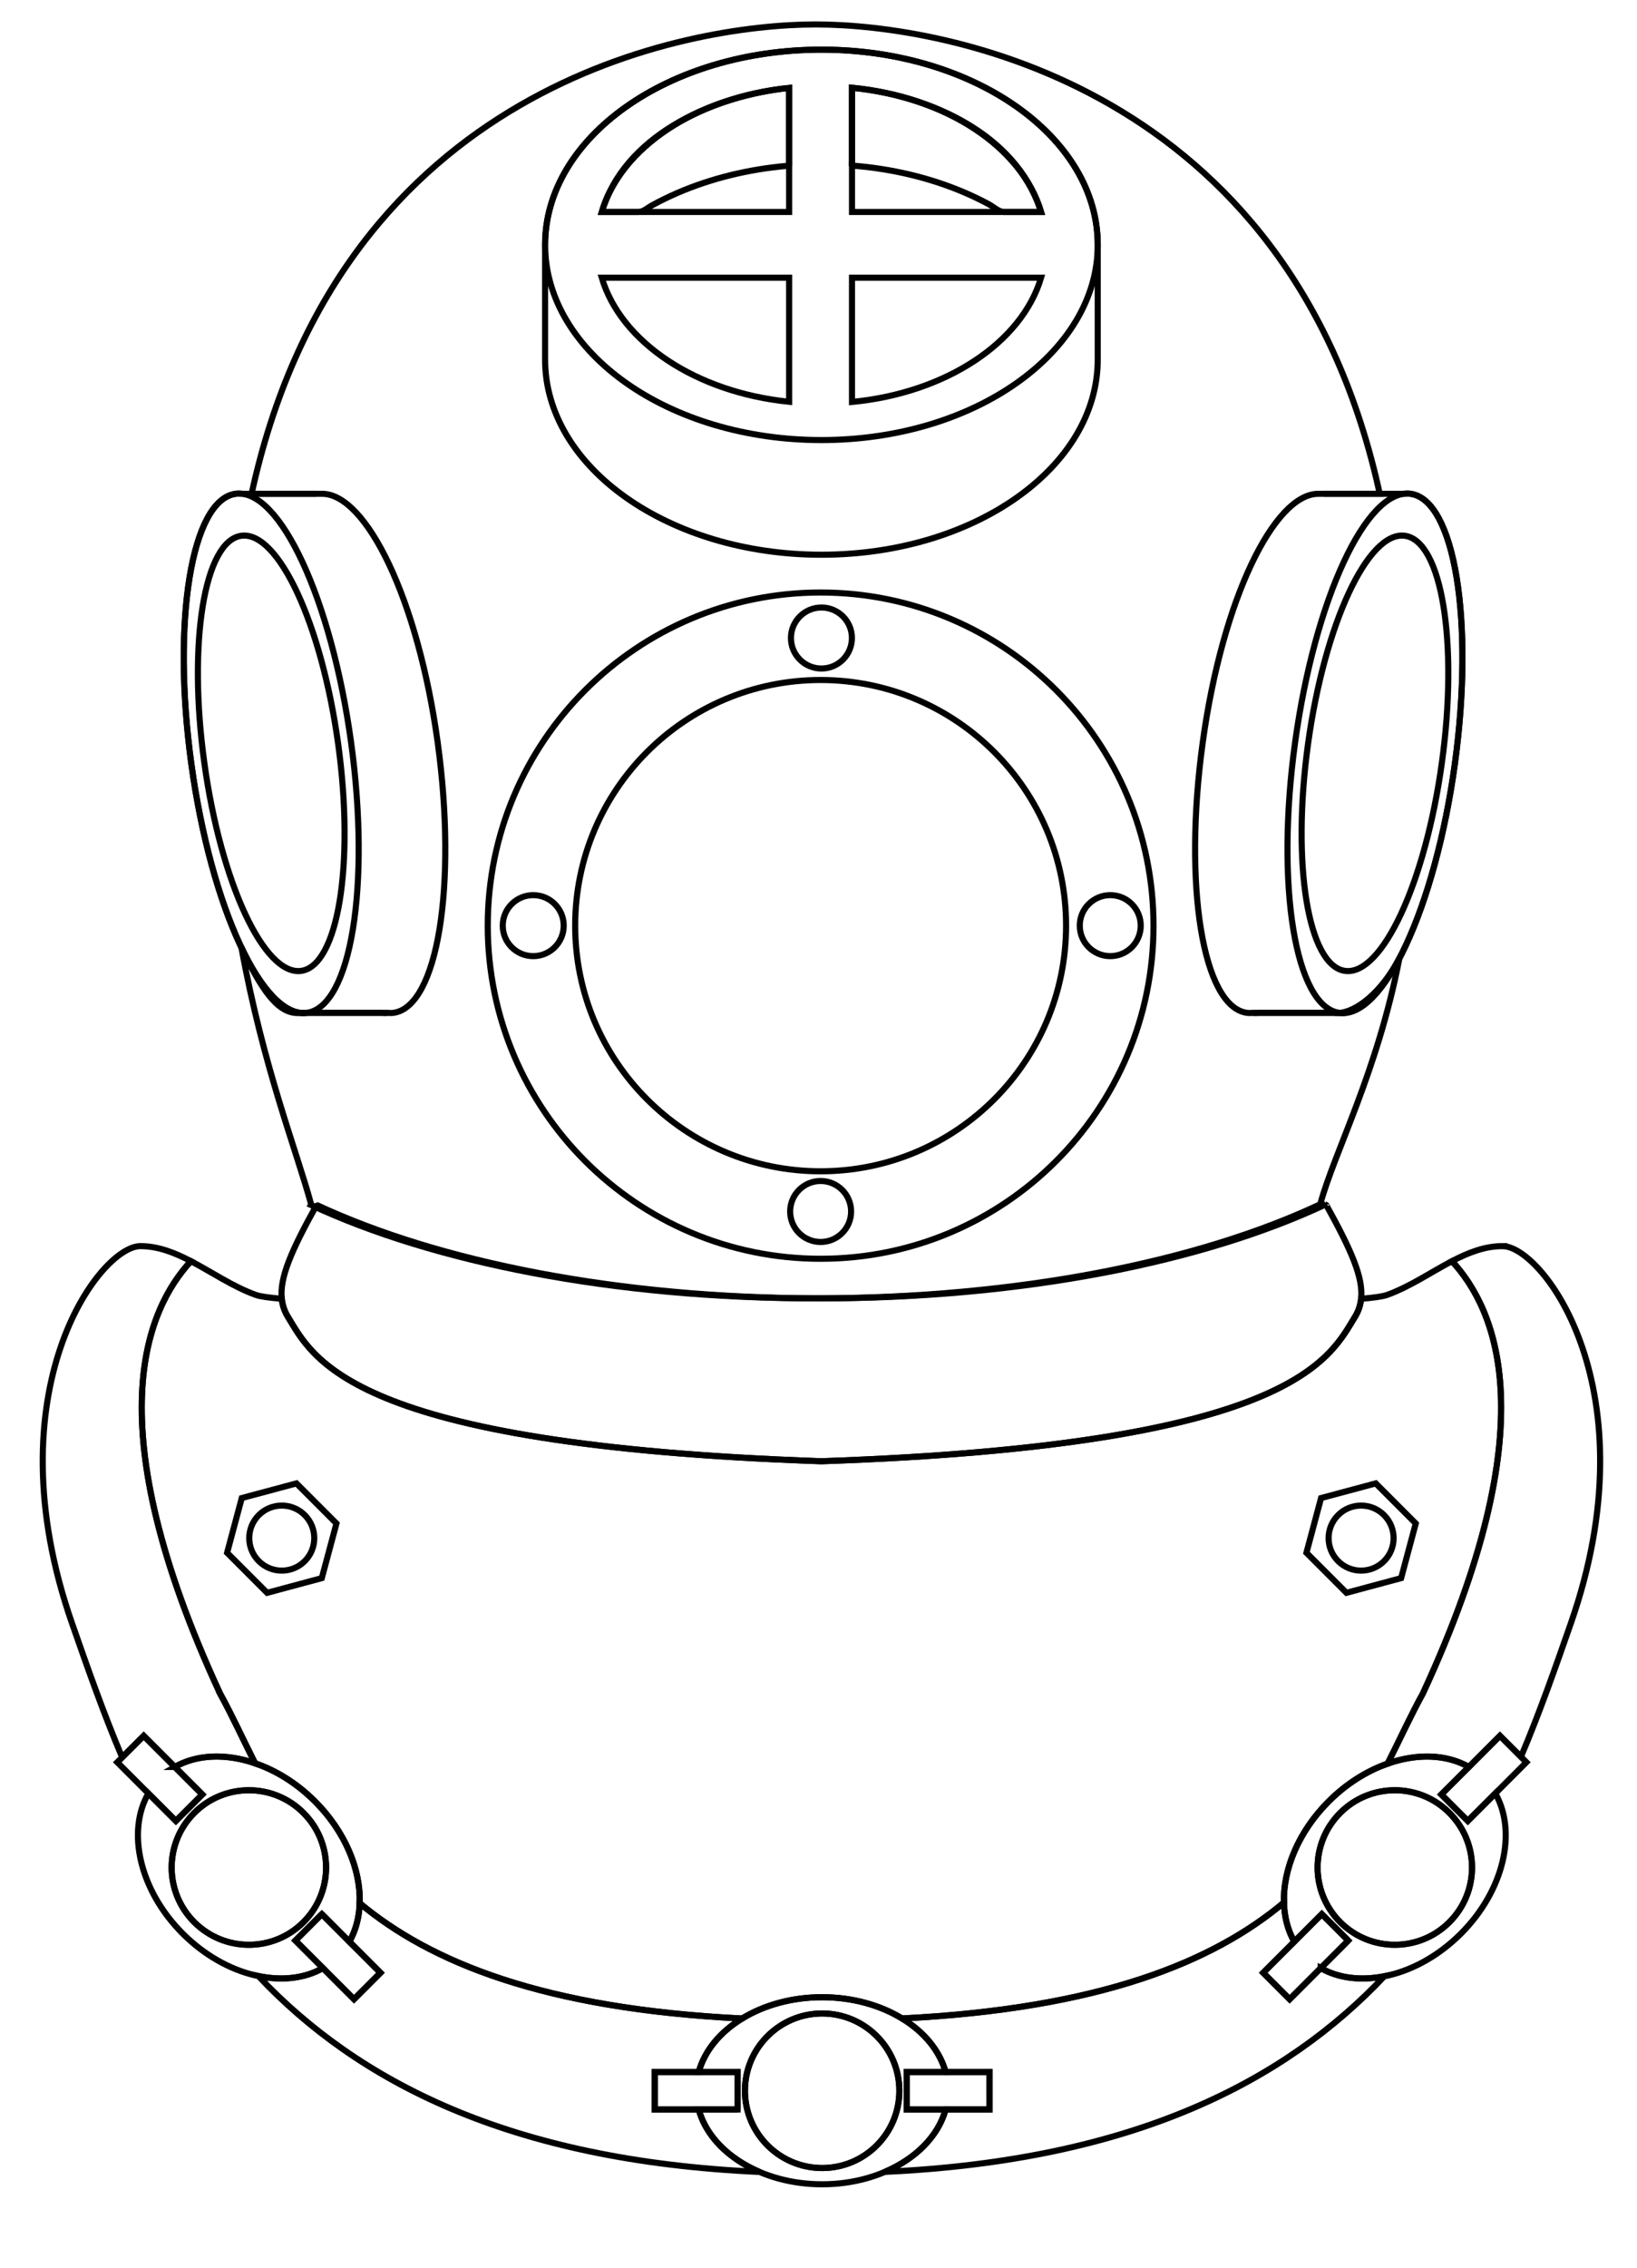 <?xml version="1.0"?><svg width="536.335" height="742.416" xmlns="http://www.w3.org/2000/svg">
 <title>outline of divers helmet</title>
 <g>
  <title>Layer 1</title>
  <g id="Line">
   <g id="svg_62">
    <path fill="none" stroke="#000000" stroke-width="2" d="m127.038,331.581c-0.685,0.095 -1.374,0.074 -2.069,0l-26.302,0c-0.449,0.061 -0.906,0.088 -1.36,0.074c-6.674,-0.173 -11.886,-8.208 -18.191,-21.405c7.206,39.338 17.935,66.104 22.833,84.056c-0.034,0.062 -0.063,0.108 -0.101,0.177c40.085,18.714 99.172,30.572 165.123,30.572c66.196,0 125.476,-11.947 165.575,-30.79c4.756,-17.414 18.662,-43.123 25.947,-80.547c-5.852,11.125 -14.17,17.782 -20.238,17.938c-0.457,0.015 -0.912,-0.014 -1.365,-0.074l-26.301,0c-0.693,0.074 -1.381,0.095 -2.066,0c-14.443,-1.986 -20.928,-41.637 -14.465,-88.56c6.457,-46.913 23.406,-81.356 37.85,-81.356c0.629,0 1.893,0 1.893,0l18.242,0c-0.182,-0.807 -0.352,-1.604 -0.535,-2.421c-29.827,-131.008 -141.669,-151.245 -184.268,-151.245c-42.61,0 -154.443,20.237 -184.269,151.244c-0.184,0.815 -0.357,1.614 -0.536,2.421l19.327,0c0,0 1.265,0 1.892,0" id="svg_63"/>
    <path fill="none" stroke="#000000" stroke-width="2" stroke-miterlimit="1" d="m434.421,394.305c0,-0.014 0.004,-0.027 0.014,-0.041c-40.096,18.843 -99.375,30.79 -165.572,30.79c-65.951,0 -125.035,-11.858 -165.119,-30.572c-8.259,14.871 -12.177,23.82 -11.424,30.723c0.209,1.952 0.77,3.739 1.732,5.446c8.522,13.853 19.566,42.404 175.083,47.735c155.505,-5.331 166.556,-33.884 175.076,-47.735c0.963,-1.707 1.523,-3.494 1.734,-5.446c0.746,-6.93 -3.203,-15.926 -11.524,-30.9z" id="svg_64"/>
    <path fill="none" stroke="#000000" stroke-width="2" d="m159.802,303.035c0,-60.228 48.83,-109.058 109.061,-109.058c60.234,0 109.064,48.83 109.064,109.058c0,60.232 -48.83,109.064 -109.064,109.064c-60.231,0.001 -109.061,-48.831 -109.061,-109.064z" id="svg_65"/>
    <path fill="none" stroke="#000000" stroke-width="2" d="m188.448,303.035c0,-44.41 36.002,-80.416 80.414,-80.416c44.413,0 80.421,36.005 80.421,80.416c0,44.417 -36.008,80.425 -80.421,80.425c-44.412,-0 -80.414,-36.008 -80.414,-80.425z" id="svg_66"/>
    <path fill="none" stroke="#000000" stroke-width="2" d="m279.115,208.87c0,5.515 -4.472,9.995 -9.981,9.995c-5.52,0 -9.994,-4.48 -9.994,-9.995c0,-5.512 4.474,-9.982 9.994,-9.982c5.51,-0.001 9.981,4.47 9.981,9.982z" id="svg_67"/>
    <circle fill="none" stroke="#000000" stroke-width="2" cx="268.865" cy="396.617" r="9.984" id="svg_68"/>
    <path fill="none" stroke="#000000" stroke-width="2" d="m373.742,303.035c0,5.521 -4.467,9.988 -9.982,9.988c-5.518,0 -9.992,-4.468 -9.992,-9.988c0,-5.516 4.477,-9.985 9.992,-9.985c5.515,-0.001 9.982,4.47 9.982,9.985z" id="svg_69"/>
    <path fill="none" stroke="#000000" stroke-width="2" d="m184.693,303.035c0,5.521 -4.469,9.988 -9.991,9.988c-5.513,0 -9.984,-4.468 -9.984,-9.988c0,-5.516 4.471,-9.985 9.984,-9.985c5.522,-0.001 9.991,4.47 9.991,9.985z" id="svg_70"/>
    <g id="svg_71">
     <path fill="none" stroke="#000000" stroke-width="2" stroke-miterlimit="2" d="m105.446,626.645l9.015,9.023c7.184,-12.595 2.844,-31.817 -11.276,-45.935s-33.325,-18.448 -45.917,-11.268l9.019,9.01l-8.665,8.663l-9.018,-9.018c-7.181,12.58 -2.848,31.805 11.277,45.92c14.119,14.123 33.332,18.455 45.92,11.274l-9.015,-9.017l8.66,-8.652zm-41.8,2.631c-9.878,-9.88 -9.878,-25.894 0.007,-35.768c9.875,-9.888 25.893,-9.888 35.768,0c9.884,9.874 9.884,25.888 0.005,35.768c-9.881,9.88 -25.898,9.88 -35.78,0z" id="svg_72"/>
     <path fill="none" stroke="#000000" stroke-width="2" stroke-miterlimit="2" d="m99.42,593.508c-9.875,-9.888 -25.892,-9.888 -35.768,0c-9.885,9.874 -9.885,25.888 -0.007,35.768c9.882,9.881 25.899,9.881 35.78,0c9.879,-9.88 9.879,-25.894 -0.005,-35.768z" id="svg_73"/>
     <polygon fill="none" stroke="#000000" stroke-width="2" stroke-miterlimit="2" points="57.269,578.467 47.08,568.274 38.415,576.93 48.604,587.123 57.623,596.14 66.288,587.477 " id="svg_74"/>
     <polygon fill="none" stroke="#000000" stroke-width="2" stroke-miterlimit="2" points="114.461,635.668 105.446,626.645 96.787,635.301 105.802,644.318 115.988,654.511 124.648,645.848 " id="svg_75"/>
    </g>
    <g id="svg_76">
     <path fill="none" stroke="#000000" stroke-width="2" stroke-miterlimit="2" d="m441.732,635.301l-9.014,9.017c12.586,7.182 31.799,2.85 45.916,-11.273c14.127,-14.116 18.461,-33.341 11.277,-45.92l-9.018,9.017l-8.668,-8.663l9.021,-9.01c-12.59,-7.182 -31.799,-2.851 -45.92,11.268c-14.115,14.116 -18.457,33.34 -11.273,45.935l9.018,-9.023l8.661,8.652zm-2.639,-6.025c-9.877,-9.88 -9.877,-25.894 0.004,-35.768c9.877,-9.888 25.896,-9.888 35.771,0c9.887,9.874 9.887,25.888 0.006,35.768c-9.88,9.88 -25.9,9.88 -35.781,0z" id="svg_77"/>
     <path fill="none" stroke="#000000" stroke-width="2" stroke-miterlimit="2" d="m439.097,593.508c9.877,-9.888 25.896,-9.888 35.771,0c9.887,9.874 9.887,25.888 0.006,35.768c-9.879,9.881 -25.9,9.881 -35.781,0c-9.877,-9.88 -9.877,-25.894 0.004,-35.768z" id="svg_78"/>
     <polygon fill="none" stroke="#000000" stroke-width="2" stroke-miterlimit="2" points="481.25,578.467 491.439,568.274 500.101,576.93 489.912,587.123 480.896,596.14 472.23,587.477 " id="svg_79"/>
     <polygon fill="none" stroke="#000000" stroke-width="2" stroke-miterlimit="2" points="424.054,635.668 433.072,626.645 441.732,635.301 432.718,644.318 422.533,654.511 413.873,645.848 " id="svg_80"/>
    </g>
    <g id="svg_81">
     <path fill="none" stroke="#000000" stroke-width="2" stroke-miterlimit="2" d="m241.674,690.598l-12.751,0.007c3.823,13.974 20.473,24.493 40.442,24.493c19.968,0 36.626,-10.521 40.444,-24.493l-12.757,0l0,-12.254l12.757,0c-3.828,-13.98 -20.481,-24.493 -40.444,-24.5c-19.964,0 -36.626,10.52 -40.446,24.5l12.753,0l0.002,12.247zm2.392,-6.127c0,-13.967 11.327,-25.296 25.299,-25.296c13.968,0 25.294,11.329 25.294,25.303c0.004,13.967 -11.322,25.296 -25.292,25.296c-13.972,0 -25.301,-11.329 -25.301,-25.303z" id="svg_82"/>
     <path fill="none" stroke="#000000" stroke-width="2" stroke-miterlimit="2" d="m269.365,659.175c13.968,0 25.294,11.329 25.294,25.303c0.004,13.967 -11.322,25.296 -25.292,25.296c-13.972,0 -25.301,-11.329 -25.301,-25.303c0,-13.967 11.328,-25.296 25.299,-25.296z" id="svg_83"/>
     <polygon fill="none" stroke="#000000" stroke-width="2" stroke-miterlimit="2" points="309.81,678.351 324.214,678.351 324.218,690.598 309.81,690.605 297.053,690.605 297.053,678.351 " id="svg_84"/>
     <polygon fill="none" stroke="#000000" stroke-width="2" stroke-miterlimit="2" points="228.919,678.351 241.673,678.351 241.674,690.598 228.923,690.605 214.509,690.605 214.514,678.351 " id="svg_85"/>
    </g>
    <g id="svg_86">
     <path fill="none" stroke="#000000" stroke-width="2" d="m57.269,578.467c7.301,-4.168 16.835,-4.435 26.307,-1.185c-4.069,-8.085 -7.621,-15.871 -11.492,-22.875c-40.964,-88.433 -23.995,-125.812 -9.542,-141.525c-5.348,-2.802 -10.749,-4.923 -16.556,-4.923c-13.312,0 -48.99,47.396 -22.367,123.548c4.877,13.945 10.061,28.823 16.396,43.824l7.063,-7.059l10.191,10.195z" id="svg_87"/>
     <path fill="none" stroke="#000000" stroke-width="2" d="m432.718,644.318l-10.186,10.193l-8.66,-8.663l10.182,-10.18c-2.154,-3.781 -3.254,-8.16 -3.379,-12.818c-23.1,19.346 -60.068,34.714 -125.133,37.957c7.188,4.38 12.342,10.525 14.268,17.544l14.404,0l0.004,12.247l-14.408,0.007c-2.387,8.724 -9.785,16.108 -19.869,20.42c81.689,-3.761 131.303,-29.817 163.656,-64.056c-7.613,1.523 -14.976,0.715 -20.879,-2.651z" id="svg_88"/>
     <path fill="none" stroke="#000000" stroke-width="2" d="m492.271,407.959c-5.807,0 -11.205,2.121 -16.555,4.923c14.457,15.715 31.422,53.094 -9.533,141.525c-3.893,7.031 -7.459,14.865 -11.557,22.984c9.578,-3.359 19.24,-3.142 26.621,1.074l10.191,-10.193l6.881,6.875c6.301,-14.933 11.465,-29.75 16.322,-43.642c26.63,-76.15 -9.056,-123.546 -22.37,-123.546z" id="svg_89"/>
     <path fill="none" stroke="#000000" stroke-width="2" d="m228.923,690.605l-14.414,0l0.005,-12.254l14.406,0c1.916,-7.004 7.06,-13.145 14.226,-17.523c-65.092,-3.188 -102.148,-18.476 -125.312,-37.767c-0.158,4.576 -1.246,8.881 -3.371,12.606l10.187,10.181l-8.66,8.663l-10.187,-10.193c-5.987,3.413 -13.478,4.195 -21.199,2.584c32.422,34.354 82.189,60.472 164.25,64.15c-10.114,-4.305 -17.539,-11.696 -19.931,-20.447z" id="svg_90"/>
     <path fill="none" stroke="#000000" stroke-width="2" d="m72.084,554.408c3.871,7.004 7.422,14.79 11.492,22.875c6.858,2.348 13.683,6.528 19.609,12.451c9.948,9.948 15.016,22.419 14.647,33.326c23.164,19.291 60.22,34.578 125.312,37.767c7.129,-4.357 16.262,-6.977 26.22,-6.977c9.938,0.007 19.056,2.611 26.179,6.956c65.062,-3.243 102.033,-18.611 125.133,-37.957c-0.301,-10.854 4.77,-23.229 14.652,-33.115c5.838,-5.834 12.551,-9.969 19.299,-12.342c4.098,-8.119 7.664,-15.953 11.557,-22.984c40.955,-88.433 23.99,-125.812 9.533,-141.525c-6.918,3.611 -13.75,8.344 -21.256,11.05c-1.385,0.504 -4.342,0.918 -8.518,1.271c-0.211,1.951 -0.771,3.739 -1.734,5.446c-8.52,13.853 -19.57,42.404 -175.076,47.735c-155.516,-5.331 -166.561,-33.884 -175.083,-47.735c-0.962,-1.707 -1.523,-3.495 -1.732,-5.446c-4.177,-0.354 -7.137,-0.769 -8.517,-1.271c-7.509,-2.706 -14.341,-7.438 -21.26,-11.05c-14.452,15.714 -31.421,53.093 9.543,141.525z" id="svg_91"/>
    </g>
    <g id="svg_92">
     <path fill="none" stroke="#000000" stroke-width="2" d="m476.642,250.227c6.457,-46.919 -0.02,-86.57 -14.471,-88.562c-14.445,-1.979 -31.395,34.444 -37.852,81.356c-6.457,46.923 0.027,86.573 14.467,88.56c14.458,1.989 31.399,-34.435 37.856,-81.354z" id="svg_93"/>
     <path fill="none" stroke="#000000" stroke-width="2" d="m410.414,331.581c0.684,0.095 1.375,0.074 2.068,0l26.299,0c14.455,1.988 31.396,-34.436 37.857,-81.354c6.453,-46.919 -0.023,-86.57 -14.475,-88.562c-0.68,-0.096 -1.369,-0.071 -2.062,0l0,0l-24.412,0c0,0 -1.266,0 -1.891,0" id="svg_94"/>
     <path fill="none" stroke="#000000" stroke-width="2" d="m472.416,249.649c5.416,-39.338 -0.021,-72.583 -12.135,-74.245c-12.107,-1.669 -26.318,28.869 -31.734,68.207c-5.41,39.331 0.023,72.569 12.131,74.242c12.116,1.665 26.322,-28.874 31.738,-68.204z" id="svg_95"/>
    </g>
    <g id="svg_96">
     <path fill="none" stroke="#000000" stroke-width="2" d="m62.704,250.227c-6.46,-46.919 0.021,-86.57 14.47,-88.562c14.441,-1.979 31.395,34.444 37.85,81.356c6.453,46.923 -0.025,86.573 -14.467,88.56c-14.456,1.989 -31.396,-34.435 -37.853,-81.354z" id="svg_97"/>
     <path fill="none" stroke="#000000" stroke-width="2" d="m77.178,161.665c0.68,-0.096 1.37,-0.071 2.063,0l0,0l24.414,0c0,0 1.265,0 1.894,0c14.441,0 31.392,34.444 37.847,81.356c6.459,46.923 -0.019,86.573 -14.464,88.56c-0.687,0.095 -1.374,0.074 -2.067,0l-26.304,0c-14.451,1.988 -31.398,-34.436 -37.852,-81.354c-6.458,-46.92 0.017,-86.571 14.469,-88.562z" id="svg_98"/>
     <path fill="none" stroke="#000000" stroke-width="2" d="m66.932,249.649c-5.418,-39.338 0.014,-72.583 12.133,-74.245c12.104,-1.669 26.317,28.869 31.737,68.207c5.407,39.331 -0.026,72.569 -12.135,74.242c-12.119,1.665 -26.324,-28.874 -31.735,-68.204z" id="svg_99"/>
    </g>
    <g id="svg_100">
     <g id="svg_101">
      <path fill="none" stroke="#000000" stroke-width="2" d="m256,29.08c-23.603,3.073 -51.45,15.564 -58.834,40.316c2.502,0 5.008,0 7.514,0c1.489,0 2.975,0 4.462,0c1.628,0 3.128,-1.428 4.527,-2.195c10.792,-5.913 22.689,-9.725 34.814,-11.724c3.055,-0.503 6.124,-0.888 9.207,-1.163c1.168,-0.102 0.854,-0.271 0.854,-1.326c0,-2.899 0,-5.8 0,-8.7c0,-5.171 0,-10.34 0,-15.504c-0.853,0.089 -1.701,0.187 -2.544,0.296" id="svg_102"/>
      <path fill="none" stroke="#000000" stroke-width="2" d="m339.896,65.997c-9.473,-23.604 -37.104,-34.986 -60.754,-37.265c0,5.168 0,10.339 0,15.512c0,2.828 0,5.656 0,8.482c0,0.262 -0.167,1.254 0,1.479c3.357,0.258 6.707,0.651 10.033,1.183c12.097,1.928 23.982,5.658 34.787,11.475c1.398,0.755 3.336,2.533 4.934,2.533c1.412,0 2.814,0 4.227,0c2.66,0 5.314,0 7.973,0c-0.346,-1.148 -0.751,-2.284 -1.2,-3.399" id="svg_103"/>
     </g>
     <path fill="none" stroke="#000000" stroke-width="2" d="m269.129,16.255c-50.006,0 -90.541,28.614 -90.541,63.909l0,37.539c0,35.292 40.535,63.905 90.541,63.905c49.996,0 90.525,-28.613 90.525,-63.905l0,-37.539c0,-35.295 -40.529,-63.909 -90.525,-63.909z" id="svg_104"/>
     <path fill="none" stroke="#000000" stroke-width="2" d="m269.129,16.255c-50.001,0 -90.536,28.614 -90.536,63.909s40.534,63.905 90.536,63.905c49.996,0 90.531,-28.61 90.531,-63.905s-40.535,-63.909 -90.531,-63.909zm71.966,53.141l-61.952,0l0,-40.663c30.843,2.958 55.599,19.407 61.952,40.663zm-82.552,-40.612l0,40.612l-61.378,0c6.306,-21.12 30.796,-37.501 61.378,-40.612zm-61.384,62.141l61.385,0l0,40.616c-30.583,-3.108 -55.078,-19.492 -61.385,-40.616zm81.984,40.67l0,-40.67l61.952,0c-6.349,21.257 -31.109,37.705 -61.952,40.67z" id="svg_105"/>
    </g>
    <g id="svg_106">
     <g id="svg_107">
      <path fill="none" stroke="#000000" stroke-width="2" d="m97.124,485.635l-17.915,4.801l-4.801,17.91l13.114,13.117l17.906,-4.809l4.806,-17.903l-13.11,-13.116zm2.726,25.445c-4.16,4.154 -10.904,4.154 -15.065,0c-4.162,-4.161 -4.162,-10.899 0,-15.062c4.161,-4.161 10.905,-4.161 15.065,0c4.157,4.162 4.157,10.9 0,15.062z" id="svg_108"/>
     </g>
    </g>
    <g id="svg_109">
     <g id="svg_110">
      <path fill="none" stroke="#000000" stroke-width="2" d="m450.742,485.635l-17.914,4.801l-4.799,17.91l13.109,13.117l17.916,-4.809l4.797,-17.903l-13.109,-13.116zm2.73,25.445c-4.162,4.154 -10.902,4.154 -15.059,0c-4.162,-4.161 -4.162,-10.899 0,-15.062c4.154,-4.161 10.896,-4.161 15.059,0c4.158,4.162 4.158,10.9 0,15.062z" id="svg_111"/>
     </g>
    </g>
   </g>
  </g>
 </g>
</svg>